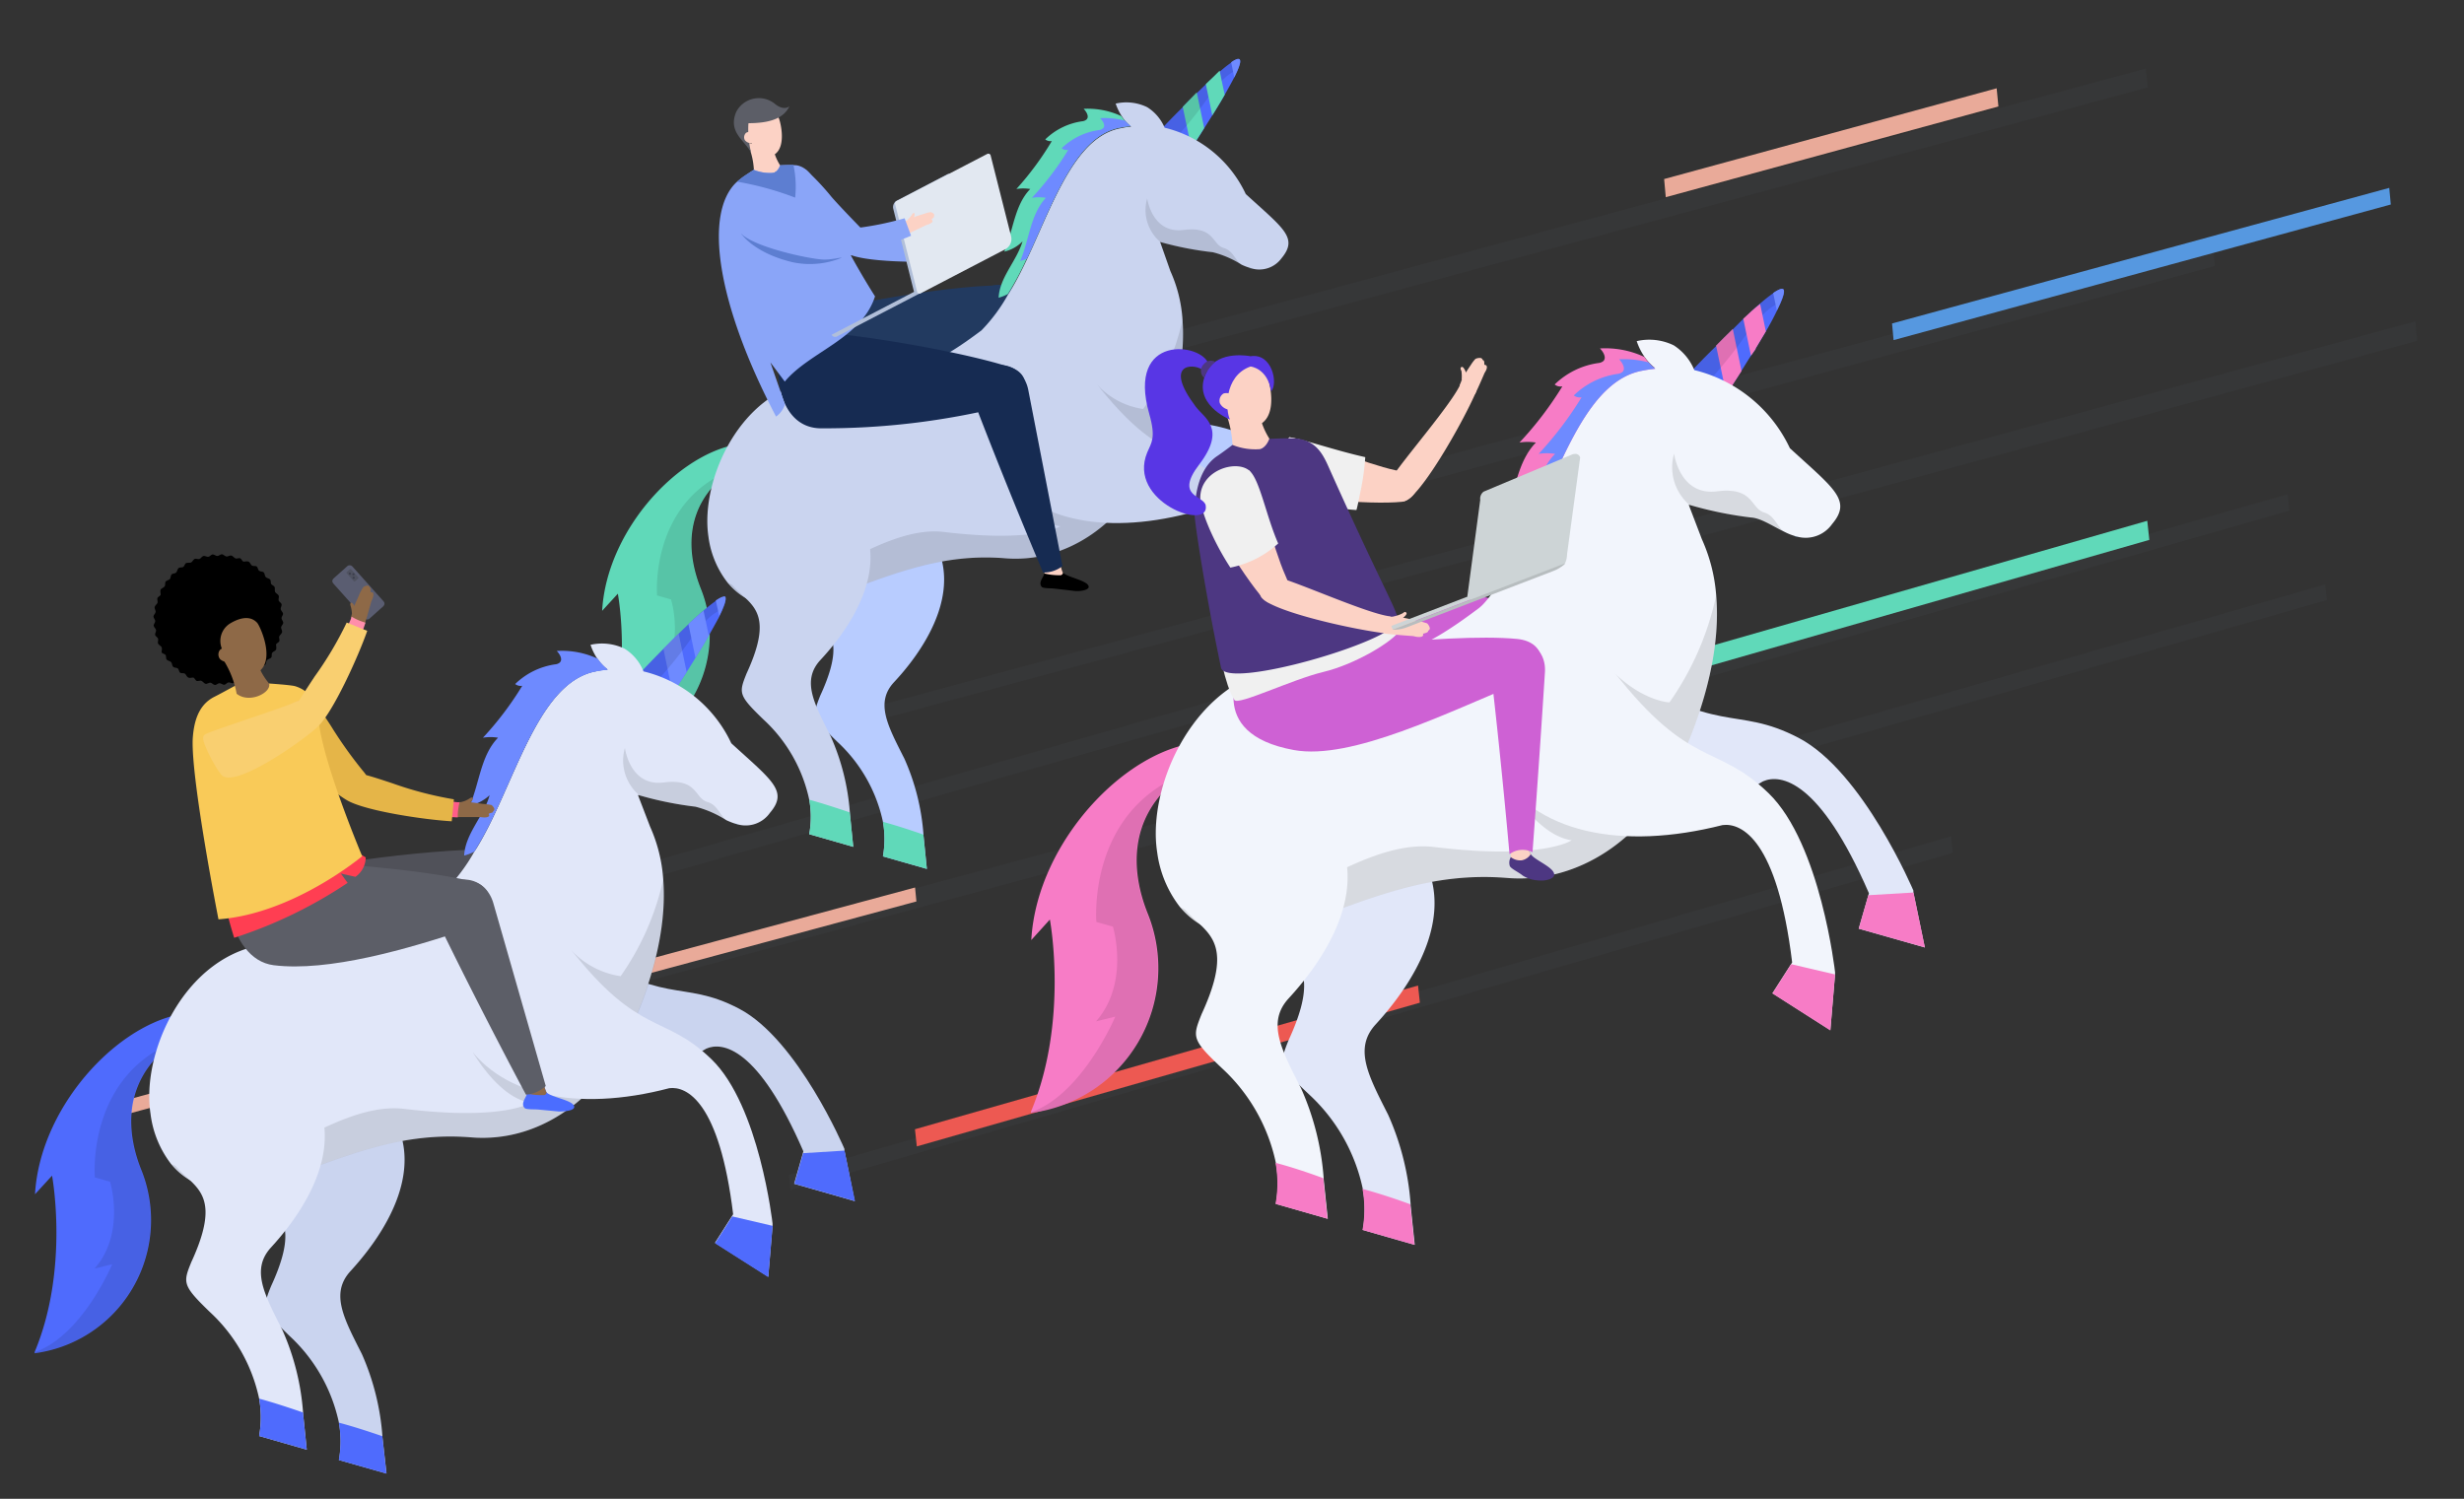<?xml version="1.0" encoding="UTF-8"?> <svg xmlns="http://www.w3.org/2000/svg" viewBox="0 0 240 146"><rect x="0" y="0" width="240" height="146" fill="#333333" stroke="none"/><defs><style>.cls-1,.cls-2{isolation:isolate;}.cls-2{fill:#525d6c;opacity:0.1;mix-blend-mode:multiply;}.cls-2,.cls-3,.cls-4,.cls-5,.cls-6{fill-rule:evenodd;}.cls-3,.cls-9{fill:#60d9b9;}.cls-4{fill:#e9aa99;}.cls-5{fill:#5698e0;}.cls-6{fill:#ed5952;}.cls-7{fill:#223a60;}.cls-8{fill:#b8ccff;}.cls-10,.cls-14{fill:#020202;}.cls-10{opacity:0.1;}.cls-11{fill:#4f6bfd;}.cls-12{fill:#6e8aff;}.cls-13{fill:#cad4ef;}.cls-14{opacity:0.11;}.cls-15{fill:#7ac0fc;}.cls-16{fill:#fcd2c5;}.cls-17{fill:#162b52;}.cls-18{fill:#ff8eaa;}.cls-19{fill:#fd5b88;}.cls-20{fill:#8aa5f8;}.cls-21{fill:#5d7ed1;}.cls-22{fill:#5c5e67;}.cls-23{fill:#b1bfd9;}.cls-24{fill:#e2e8f1;}.cls-25{fill:#ce61d4;}.cls-26{fill:#e1e7f9;}.cls-27{fill:#f77cc6;}.cls-28{fill:#f2f5fc;}.cls-29{fill:#4d3782;}.cls-30{fill:#f0f0f0;}.cls-31{fill:#5836e5;}.cls-32{fill:#cdd4d6;}.cls-33{fill:#b7bdbf;}.cls-34{fill:#505159;}.cls-35{fill:#4b6dff;}.cls-36{fill:#5a5d71;}.cls-37{fill:#4f5260;}.cls-38{fill:#3d3f4d;}.cls-39{fill:#8e6947;}.cls-40{fill:#fe5d89;}.cls-41{fill:#e5b548;}.cls-42{fill:#ff3e52;}.cls-43{fill:#f9ca58;}.cls-44{fill:#f9cf70;}</style></defs><g class="cls-1"><g id="Layer_1" data-name="Layer 1"><g id="Group_29" data-name="Group 29"><path id="Path_440" data-name="Path 440" class="cls-2" d="M222.82,48.14l-73.37,21,.17,1.6,73.37-21Z"></path><path id="Path_441" data-name="Path 441" class="cls-3" d="M142.19,71.84l67.16-19.25-.2-1.86L142,70Z"></path><path id="Path_442" data-name="Path 442" class="cls-2" d="M119.79,89.09,226.64,58.45l-.16-1.52L119.63,87.56Z"></path><path id="Path_442-2" data-name="Path 442" class="cls-2" d="M46.52,90.38,153.37,59.74l-.16-1.53L46.36,88.85Z"></path><path id="Path_443" data-name="Path 443" class="cls-2" d="M77,115.92,190.22,83.07l-.17-1.62-113.2,33Z"></path><path id="Path_444" data-name="Path 444" class="cls-2" d="M129.09,49.55l86.64-23.64-.18-1.9L128.91,47.65Z"></path><path id="Path_444-2" data-name="Path 444" class="cls-2" d="M148.8,56.83,235.44,33.2l-.18-1.9L148.63,54.93Z"></path><path id="Path_445" data-name="Path 445" class="cls-4" d="M162.25,19.21l32.4-8.84-.17-1.77-32.39,8.84Z"></path><path id="Path_446" data-name="Path 446" class="cls-5" d="M184.44,33.13l48.43-13.21-.15-1.62L184.29,31.51Z"></path><path id="Path_447" data-name="Path 447" class="cls-6" d="M89.3,111.67l49-14L138.12,96l-49,14Z"></path><path id="Path_448" data-name="Path 448" class="cls-2" d="M17.11,108,137.37,75.47a1,1,0,0,0,.69-1h0a.94.94,0,0,0-1-.85l-.16,0L16.94,106.06Z"></path><path id="Path_449" data-name="Path 449" class="cls-2" d="M100.44,37.92,209.21,8.51,209,6.68,100.28,36.09Z"></path><path id="Path_449-2" data-name="Path 449" class="cls-2" d="M81,71.35l83.44-22.56-.13-1.4L80.91,70Z"></path><path id="Path_450" data-name="Path 450" class="cls-4" d="M9.94,109.18,89.26,87.81l-.13-1.36L9.81,107.82Z"></path></g><path class="cls-7" d="M97.47,27.8c-5.72,0-18.91,2.45-20.88,3.64s.1,6.68,4.51,6.13c5-.62,12.15-2.23,17.3-5.57C100.33,30.75,99.9,27.78,97.47,27.8Z"></path><path d="M108.68,43.19a5.72,5.72,0,0,1-.51-.66l-1.26.73s.07.35.15.68-.27,1,.22,1.32c.19.12.86-.18,1.27-.28s1.3-.33,1.82-.46,1.28-.54,1.21-.84C111.41,43,109.08,43.58,108.68,43.19Z"></path><path class="cls-7" d="M96.09,33.16c5.7,6.72,10.73,12.27,10.73,12.27a2.15,2.15,0,0,0,1.78-1L99.83,29.31C97.78,25.77,92.33,28.73,96.09,33.16Z"></path><path class="cls-8" d="M77.47,56.33c.22,5.13,6.29,3.06,2.42,11.44-.75,1.9-.8,2.09,1.67,4.49A14.8,14.8,0,0,1,86,80.05a9.55,9.55,0,0,1,0,3.37l4.28,1.22-.33-3.26a.45.45,0,0,0,0-.08,22,22,0,0,0-1.86-7.4c-1.62-3.2-2.87-5.46-1-7.46s9.35-10.61,1-17C83.08,45.62,77.24,51.21,77.47,56.33Z"></path><path class="cls-9" d="M86,80.05a9.55,9.55,0,0,1,0,3.37l4.28,1.22-.33-3.26a.45.45,0,0,0,0-.08C88.67,80.85,87.2,80.38,86,80.05Z"></path><path class="cls-8" d="M99.87,47.24c4.49,4.23,11.83,3.59,19.21-.84,1.45-.64,4.68-.14,8.74,9.24L127,58.56l5.46,1.56-.95-4.54,0-.17S127.32,45.59,122,42.8s-6.74,0-15.14-6C100.37,33.68,95.39,43,99.87,47.24Z"></path><path class="cls-9" d="M58.65,59.5l1.53-1.67s1.58,8.39-1.57,15.88l0,.1a12.07,12.07,0,0,0,9.62-16.54c-1.1-2.8-2.08-7.85,3-11.47l0,0L73,43.16C66.86,43.3,59.12,51.2,58.65,59.5Z"></path><path class="cls-10" d="M58.57,73.81a12.07,12.07,0,0,0,9.62-16.54c-1.1-2.8-2.08-7.85,3-11.47l0,0C63.26,49,64,58,64,58l1.36.39S66.82,63,64,66.19l1.59-.39s-2.72,6.44-7,7.91Z"></path><polygon class="cls-11" points="127.78 55.8 126.99 58.56 132.45 60.12 131.5 55.58 127.78 55.8"></polygon><path class="cls-11" d="M113.23,12.46l1.26,1,1.44,1.14a1.43,1.43,0,0,1,.1-.16c.21-.31.68-1,1.26-1.94l.79-1.26h0l.37-.6,0,0c.29-.47.58-.95.84-1.41s.66-1.17.91-1.66l.3-.63c.26-.6.37-1,.23-1.15h0c-.12-.1-.42,0-.83.32h0a11.53,11.53,0,0,0-1.07.85h0c-.43.37-.9.81-1.39,1.27h0c-.29.27-.58.56-.87.84-.48.47-1,.94-1.38,1.38C114.07,11.55,113.23,12.46,113.23,12.46Z"></path><path class="cls-9" d="M115.2,10.41l.84,4c.2-.31.68-1,1.25-1.94L116.57,9Z"></path><path class="cls-10" d="M113.23,12.46l1.26,1a37.24,37.24,0,0,0,3.22-4l.3-.38a13.33,13.33,0,0,1,1-1.2A4.43,4.43,0,0,1,120.12,7a1.61,1.61,0,0,1,.39-.13h0c.26-.6.37-1,.23-1.15h0c-.12-.09-.42,0-.82.32h0a11.53,11.53,0,0,0-1.07.85h0c-.43.37-.91.8-1.39,1.27h0c-.29.27-.58.56-.87.84-.48.47-1,.94-1.38,1.38C114.07,11.55,113.23,12.46,113.23,12.46Z"></path><path class="cls-9" d="M117.45,8.19h0l.26,1.27.37,1.78h0l.37-.6,0,0c.29-.47.58-.95.84-1.41L119,7.88l-.2-1h0C118.41,7.29,117.93,7.72,117.45,8.19Z"></path><path class="cls-12" d="M119.92,6.06h0l.2,1,.1.49c.11-.22.21-.43.29-.62.26-.6.37-1,.24-1.15h0C120.62,5.65,120.32,5.78,119.92,6.06Z"></path><path class="cls-13" d="M69,52.25a9.18,9.18,0,0,0,1.89,4.53c2,2.41,5.35,3.13,9.67,1.5,6.37-2.39,11.16-4.4,17.34-3.9s11.13-3.57,13.44-8c1.81-3.44,4.33-9.6,3.83-15.38A13.58,13.58,0,0,0,114,26.41L113,23.57l0,0a31.83,31.83,0,0,0,5.13,1,9.59,9.59,0,0,1,2.8,1.21,5.22,5.22,0,0,0,.71.28l.32.1a2.68,2.68,0,0,0,2.86-1c1.66-2,.19-2.9-3.48-6.26a11.79,11.79,0,0,0-7.9-6.46,4.37,4.37,0,0,0-1.7-2,4.65,4.65,0,0,0-3.07-.35,5.28,5.28,0,0,0,.61,1.25,4.09,4.09,0,0,0,.9,1c-.36,0-.74.1-1.12.17-5.42,1.1-7.41,10.81-10.89,16.21a16.47,16.47,0,0,1-2.57,3.46c-4.52,3.39-6.81,4.33-12.77,4.7h0l-2.46.11c-.26,0-.51,0-.76.06C72.21,37.81,68.18,46.7,69,52.25Z"></path><path class="cls-9" d="M97.27,29a4.13,4.13,0,0,0,.9-.36A30.1,30.1,0,0,0,100,25.21c2.51-5.32,4.65-11.87,9-12.76.38-.07.76-.13,1.12-.17a3.41,3.41,0,0,1-.55-.52,4.58,4.58,0,0,1-.35-.45,7.73,7.73,0,0,0-3.67-.71c.28.29.57.78.27,1.05a.76.76,0,0,1-.38.16,6.43,6.43,0,0,0-3.63,1.77.82.82,0,0,0,.64.16A29.27,29.27,0,0,1,99,18.41a4.37,4.37,0,0,1,1.35,0c-1.55,1.59-1.65,4.06-2.53,6.1a3.64,3.64,0,0,0,1.78-1C99,25.48,97.37,27,97.27,29Z"></path><path class="cls-12" d="M99.37,25.42a3.79,3.79,0,0,0,.65-.21c2.51-5.32,4.65-11.87,9-12.76.38-.07.76-.13,1.12-.17a3.41,3.41,0,0,1-.55-.52,7.68,7.68,0,0,0-2.43-.25c.28.29.56.77.26,1a.72.72,0,0,1-.38.16,6.5,6.5,0,0,0-3.63,1.77.78.78,0,0,0,.64.16,29.27,29.27,0,0,1-3.54,4.67,4.43,4.43,0,0,1,1.36,0C100.35,20.91,100.25,23.37,99.37,25.42Z"></path><path class="cls-14" d="M70.93,56.78c2,2.41,5.35,3.13,9.67,1.5,6.37-2.39,11.16-4.4,17.34-3.9s11.13-3.57,13.44-8c1.81-3.44,4.33-9.6,3.83-15.38a24.07,24.07,0,0,1-3.86,8.84A7.53,7.53,0,0,1,107,37.61c-2.37-2.19-8.89,9.17-8.89,9.17s2.33,4.09,5.17,4.48c0,0-2.37,1.64-11.33.56C84.93,51,77.43,60,70.93,56.78Z"></path><path class="cls-13" d="M97.08,45.34c3.1,5.33,10.32,6.81,18.66,4.67,1.56-.21,4.52,1.19,5.75,11.34l-1.64,2.57,4.79,3,.39-4.62,0-.17s-1.19-10.6-5.49-14.78-6.45-1.94-12.81-10.07C101.42,32.49,94,40,97.08,45.34Z"></path><polygon class="cls-11" points="121.39 61.49 119.86 63.92 124.64 66.96 125.03 62.34 121.39 61.49"></polygon><path class="cls-13" d="M70.28,54.18c.23,5.12,6.3,3.06,2.43,11.44-.75,1.89-.81,2.09,1.67,4.48a14.79,14.79,0,0,1,4.44,7.8,9.27,9.27,0,0,1,0,3.36l4.29,1.23-.33-3.26a.31.31,0,0,1,0-.09,22.26,22.26,0,0,0-1.86-7.4c-1.62-3.2-2.87-5.45-1-7.46s9.35-10.61,1-17C75.9,43.47,70.06,49.06,70.28,54.18Z"></path><path class="cls-9" d="M78.82,77.9a9.27,9.27,0,0,1,0,3.36l4.29,1.23-.33-3.26a.31.31,0,0,1,0-.09C81.49,78.7,80,78.22,78.82,77.9Z"></path><path class="cls-15" d="M121.65,26.13h0l.32.1A1.26,1.26,0,0,0,121.65,26.13Z"></path><path class="cls-14" d="M111.74,19.33a4.08,4.08,0,0,0,1.14,4.12l.12.14a31.83,31.83,0,0,0,5.13,1,9.59,9.59,0,0,1,2.8,1.21c-.66-.49-.82-1.38-1.73-1.64-1.17-.34-.87-2.15-3.93-1.76S111.74,19.33,111.74,19.33Z"></path><path d="M103.5,55.71a4.7,4.7,0,0,1-.25-.79l-1.43.23s-.06.35-.1.7-.62.86-.26,1.31c.14.17.87.13,1.28.18s1.34.15,1.87.22,1.39-.06,1.43-.37C106.11,56.54,103.74,56.22,103.5,55.71Z"></path><path class="cls-16" d="M103.3,54.86l-1.46,0s-.09.68-.12,1a6.09,6.09,0,0,0,1.62.17c.29-.14.16-.31.16-.31A2.65,2.65,0,0,1,103.3,54.86Z"></path><path class="cls-17" d="M95.37,40.4c3.18,8.22,6.23,15.37,6.23,15.37a3,3,0,0,0,1.89-.63L100.16,38C99.38,34,93.26,35,95.37,40.4Z"></path><path class="cls-18" d="M92.4,23.51a2.24,2.24,0,0,1-.64.36c.27-.05.28.11.56.1.11,0,.43-.44.36-.53S92.49,23.42,92.4,23.51Z"></path><path class="cls-18" d="M93.55,23.81s-.81,0-1.15,0a5.67,5.67,0,0,0-.84.11,6.32,6.32,0,0,0-.11,1.22c.48,0,2-.22,2-.22.6,0,.74-.15.64-.28s.38-.14.3-.29a.2.2,0,0,0,.09-.2.71.71,0,0,0-.26-.28A3.34,3.34,0,0,0,93.55,23.81Z"></path><path class="cls-19" d="M83.14,22.81a1,1,0,0,0-.63,1.41c.36.93,6.63,1.1,9.13.89a5,5,0,0,1,0-1.22c-1.52.16-6.8-1-8.24-1.12A.93.93,0,0,0,83.14,22.81Z"></path><path class="cls-19" d="M78.35,16.8c-.19-.15-1.94,2-2.09,2.47-.34,1.07,4.66,4.39,6.64,5.26.75.33,2.63-.4.7-2.11C82,21,79.41,17.61,78.35,16.8Z"></path><path class="cls-20" d="M81,19.19a24.49,24.49,0,0,0-2.47-2.63.35.35,0,0,0-.31-.06A8.5,8.5,0,0,0,76,19.18c-.47,1.45,5.17,4.91,6.78,5.62s6.71.8,8.9.61l0-1.82c-.88.1-6.84-.95-7.46-1C84.06,22.43,82,20.33,81,19.19Z"></path><path class="cls-17" d="M98.42,35.78C93,34,79.75,31.9,77.5,32.4c-2.42.52-2.68,9.16,2.34,9.32a72.29,72.29,0,0,0,18-2.15C100,39,100.72,36.56,98.42,35.78Z"></path><path class="cls-19" d="M94.87,23a2.92,2.92,0,0,1-.7.46c.3-.08.33.11.65.07.12-.06.45-.53.36-.63S95,22.92,94.87,23Z"></path><path class="cls-19" d="M96.21,23.28c-.06,0-.93,0-1.32.08a7.26,7.26,0,0,0-1,.19,7.33,7.33,0,0,0,0,1.4c.54-.06,2.22-.4,2.26-.4.69,0,.84-.23.71-.37s.42-.19.33-.36a.21.21,0,0,0,.08-.23.69.69,0,0,0-.32-.31A4.81,4.81,0,0,0,96.21,23.28Z"></path><path class="cls-16" d="M72.78,13.9a7.21,7.21,0,0,1,.65,2.65c.9.91,2.67.25,2.56-.44a5.15,5.15,0,0,1-.76-2.1A7,7,0,0,1,72.78,13.9Z"></path><path class="cls-16" d="M73.75,11.1a1.57,1.57,0,0,0-.81,2.13l.35.89c.25.64,1.64,1.26,2.16.92,1.21-.81.53-3.34.38-3.6C75.4,10.72,74.55,10.79,73.75,11.1Z"></path><path class="cls-20" d="M80,19.1c-.44-1.22-1.07-2.77-2.41-3a13.13,13.13,0,0,0-1.61,0s-.2.61-.64.73a4.22,4.22,0,0,1-1.92-.29,18.47,18.47,0,0,0-1.62,1.15c-3.3,3-2,11.85,3.79,22.89a2.41,2.41,0,0,0,.87-1.18l-1.42-4.1,1.4,1.87c2.4-2.9,7.46-4.18,8.79-8.3A77.3,77.3,0,0,1,80,19.1Z"></path><path class="cls-21" d="M75.35,16.84a4.22,4.22,0,0,1-1.92-.29l-.85.53a4.29,4.29,0,0,0-.77.62,29.68,29.68,0,0,1,5.64,1.55,10,10,0,0,0-.17-3.19c-.19,0-1.29.05-1.29.05S75.79,16.72,75.35,16.84Z"></path><path class="cls-22" d="M75.53,10.16a2.48,2.48,0,0,0-3.82.74c-.84,2,.86,2.77,1.46,4A9.25,9.25,0,0,1,72.9,12c2.69,0,3.58-.8,4-1.66C76.88,10.38,76.37,10.81,75.53,10.16Z"></path><path class="cls-16" d="M72.68,12.93a.59.59,0,0,0-.13.72.83.83,0,0,0,.74.3,10.34,10.34,0,0,0-.22-1.11A.8.8,0,0,0,72.68,12.93Z"></path><path class="cls-23" d="M81,32.61h0a.39.39,0,0,0,.53.16l8.17-4.25a.4.4,0,0,0,.17-.53h0Z"></path><path class="cls-23" d="M87,20.32l2,8a.42.42,0,0,0,.65.22l6.88-3.69-4.13-7.94-5,2.61A.72.72,0,0,0,87,20.32Z"></path><path class="cls-24" d="M96.15,15l-8.85,4.6a.25.25,0,0,0-.12.26l2.15,8.56a.23.23,0,0,0,.33.16l8.24-4.29A1.13,1.13,0,0,0,98.48,23l-2-7.9A.24.24,0,0,0,96.15,15Z"></path><path class="cls-21" d="M74.19,21.64c-.62-.77-2,1.12-2,1.12s1.22,1.88,5,2.78A8.13,8.13,0,0,0,82,25.1S76.1,24,74.19,21.64Z"></path><path class="cls-16" d="M88.82,20.92a2.83,2.83,0,0,1-.48.55c.23-.14.29,0,.56-.09.09-.07.26-.55.16-.61S88.88,20.81,88.82,20.92Z"></path><path class="cls-16" d="M90.64,20.66a3.51,3.51,0,0,0-.63.17,10.76,10.76,0,0,0-1.1.37,7.47,7.47,0,0,0-.75.37,5.06,5.06,0,0,0,.29,1.19c.44-.18,1.77-.85,1.81-.85.57-.16.66-.39.51-.48s.31-.25.19-.37a.2.2,0,0,0,0-.22A.66.66,0,0,0,90.64,20.66Z"></path><path class="cls-20" d="M80.72,22.7a4,4,0,0,0-.46-.22,37.89,37.89,0,0,1-3.61-1.94,25.33,25.33,0,0,0-3.2-1.68.38.38,0,0,0-.31.05,8.56,8.56,0,0,0-1.26,3.26c0,1.53,6.49,3,8.24,3.11s6.61-1.43,8.62-2.32l-.63-1.7a29.91,29.91,0,0,1-5.08,1C82.16,22.45,81.33,22.58,80.72,22.7Z"></path><path class="cls-25" d="M134.84,61.71c2.59-.9,6.36-3.49,9.45-3.55,2.89,0,2,3.92-.18,5.55-2,1.48-5.29,4.23-10.75,2.53C129.53,65.05,133.72,62.1,134.84,61.71Z"></path><path class="cls-26" d="M122.65,87.83c.26,6,7.42,3.61,2.86,13.5-.89,2.23-1,2.46,2,5.28a17.41,17.41,0,0,1,5.23,9.2,11.23,11.23,0,0,1,0,4l5.06,1.45-.4-3.84a.87.87,0,0,0,0-.11,25.86,25.86,0,0,0-2.19-8.72c-1.91-3.78-3.38-6.44-1.22-8.8s11-12.52,1.24-20C129.26,75.2,122.38,81.79,122.65,87.83Z"></path><path class="cls-27" d="M132.71,115.81a11.23,11.23,0,0,1,0,4l5.06,1.45-.4-3.84a.87.87,0,0,0,0-.11C135.86,116.75,134.13,116.19,132.71,115.81Z"></path><path class="cls-26" d="M149.07,77.11c5.29,5,14,4.23,22.65-1,1.71-.75,5.52-.16,10.32,10.9l-1,3.45,6.44,1.83-1.11-5.35,0-.19s-4.9-11.59-11.17-14.87-7.95,0-17.86-7.09C149.66,61.12,143.78,72.12,149.07,77.11Z"></path><path class="cls-27" d="M100.45,91.57l1.81-2s1.86,9.89-1.85,18.73l0,.11a14.22,14.22,0,0,0,11.35-19.5c-1.31-3.31-2.46-9.26,3.55-13.53l0,0,2.11-3.09C110.13,72.46,101,81.78,100.45,91.57Z"></path><path class="cls-10" d="M100.36,108.44a14.22,14.22,0,0,0,11.35-19.5c-1.31-3.31-2.46-9.26,3.55-13.53l0,0c-9.39,3.79-8.47,14.4-8.47,14.4l1.61.45s1.67,5.45-1.64,9.23l1.87-.46s-3.2,7.59-8.24,9.33Z"></path><polygon class="cls-27" points="181.98 87.2 181.05 90.46 187.49 92.29 186.38 86.94 181.98 87.2"></polygon><path class="cls-11" d="M164.82,36.09l1.49,1.18L168,38.61a1.8,1.8,0,0,0,.13-.19c.24-.36.8-1.21,1.48-2.28.3-.46.61-1,.94-1.49h0L171,34l0-.05c.34-.56.67-1.12,1-1.67s.77-1.37,1.07-2c.13-.27.25-.51.35-.74.31-.71.44-1.21.28-1.35h0c-.14-.11-.49,0-1,.38h0a15,15,0,0,0-1.26,1h0c-.51.43-1.07,1-1.64,1.49h0l-1,1-1.62,1.63C165.82,35,164.82,36.09,164.82,36.09Z"></path><path class="cls-27" d="M167.15,33.67l1,4.75c.24-.36.8-1.21,1.48-2.28l-.85-4.09C168.21,32.6,167.66,33.15,167.15,33.67Z"></path><path class="cls-10" d="M164.82,36.09l1.49,1.18a44.41,44.41,0,0,0,3.8-4.72l.35-.45a15.35,15.35,0,0,1,1.22-1.41,5.08,5.08,0,0,1,1.27-1,1.58,1.58,0,0,1,.46-.16h0c.31-.71.44-1.21.28-1.35h0c-.15-.11-.5,0-1,.37h0a15,15,0,0,0-1.26,1h0c-.51.44-1.07.95-1.64,1.5h0l-1,1-1.62,1.63C165.82,35,164.82,36.09,164.82,36.09Z"></path><path class="cls-27" d="M169.8,31.05h0l.31,1.5.44,2.1h0L171,34l0-.05c.34-.56.67-1.12,1-1.67l-.32-1.54-.24-1.13h0C170.93,30,170.37,30.5,169.8,31.05Z"></path><path class="cls-12" d="M172.71,28.54h0l.24,1.14.12.57c.13-.26.24-.5.34-.73.31-.7.44-1.2.29-1.35h0C173.54,28.06,173.19,28.21,172.71,28.54Z"></path><path class="cls-28" d="M112.71,83a11,11,0,0,0,2.22,5.35c2.36,2.84,6.32,3.69,11.41,1.77,7.52-2.83,13.16-5.19,20.45-4.6s13.13-4.21,15.86-9.4c2.13-4.06,5.1-11.33,4.51-18.13a16.22,16.22,0,0,0-1.39-5.46l-1.28-3.35.06,0a36.83,36.83,0,0,0,6,1.23c1,.06,2.12.86,3.31,1.42a5.37,5.37,0,0,0,.83.34,2.72,2.72,0,0,0,.38.11,3.15,3.15,0,0,0,3.38-1.23c1.95-2.31.22-3.42-4.11-7.39a13.92,13.92,0,0,0-9.31-7.61,5.19,5.19,0,0,0-2-2.41,5.44,5.44,0,0,0-3.61-.41,6,6,0,0,0,.72,1.47,5,5,0,0,0,1.06,1.15,12.8,12.8,0,0,0-1.32.2c-6.39,1.29-8.74,12.75-12.85,19.11-.81,1.26-2,3.34-3,4.09-5.33,4-8,5.1-15.05,5.53h0c-.89.06-1.85.1-2.9.14-.3,0-.6,0-.89.06C116.45,66,111.7,76.47,112.71,83Z"></path><path class="cls-27" d="M146,55.62a4.91,4.91,0,0,0,1.06-.43,35.18,35.18,0,0,0,2.19-4.07c2.95-6.27,5.48-14,10.66-15a12.8,12.8,0,0,1,1.32-.2,4.27,4.27,0,0,1-.65-.62,4,4,0,0,1-.41-.53,9,9,0,0,0-4.33-.83c.33.34.67.91.32,1.24a.9.9,0,0,1-.45.18,7.61,7.61,0,0,0-4.28,2.09.88.88,0,0,0,.75.18A34,34,0,0,1,148,43.11a5.05,5.05,0,0,1,1.6,0c-1.84,1.88-2,4.79-3,7.2a4.35,4.35,0,0,0,2.1-1.12C148.09,51.45,146.12,53.27,146,55.62Z"></path><path class="cls-12" d="M148.48,51.37a4.32,4.32,0,0,0,.77-.25c2.95-6.27,5.48-14,10.66-15a12.8,12.8,0,0,1,1.32-.2,4.27,4.27,0,0,1-.65-.62,9.29,9.29,0,0,0-2.87-.3c.33.35.66.92.31,1.24a.9.9,0,0,1-.45.18,7.66,7.66,0,0,0-4.28,2.1,1,1,0,0,0,.76.18,34.45,34.45,0,0,1-4.18,5.51,5.36,5.36,0,0,1,1.6,0C149.64,46.05,149.51,49,148.48,51.37Z"></path><path class="cls-14" d="M114.93,88.36c2.36,2.84,6.32,3.68,11.41,1.77,7.52-2.83,13.16-5.19,20.45-4.6s13.13-4.21,15.86-9.4c2.13-4.06,5.1-11.33,4.51-18.14a28.45,28.45,0,0,1-4.55,10.43s-2.37-.08-5.16-2.67S147,76.56,147,76.56s2.74,4.83,6.09,5.29c0,0-2.79,1.94-13.36.66C131.45,81.51,122.6,92.15,114.93,88.36Z"></path><path class="cls-28" d="M145.78,74.87c3.65,6.29,12.17,8,22,5.5,1.85-.24,5.33,1.41,6.78,13.38l-1.92,3,5.64,3.6.46-5.45,0-.2s-1.39-12.5-6.47-17.43S164.68,75,157.18,65.41C150.9,59.71,142.13,68.58,145.78,74.87Z"></path><polygon class="cls-27" points="174.46 93.92 172.64 96.77 178.28 100.37 178.74 94.92 174.46 93.92"></polygon><path class="cls-28" d="M114.18,85.29c.26,6,7.42,3.61,2.86,13.49-.89,2.24-1,2.47,2,5.29a17.41,17.41,0,0,1,5.23,9.2,11.23,11.23,0,0,1,0,4l5.06,1.45-.4-3.85a.82.82,0,0,0,0-.1,26.11,26.11,0,0,0-2.19-8.73c-1.91-3.77-3.39-6.43-1.22-8.79s11-12.52,1.24-20C120.79,72.66,113.91,79.25,114.18,85.29Z"></path><path class="cls-27" d="M124.24,113.27a11.23,11.23,0,0,1,0,4l5.06,1.45-.4-3.85a.82.82,0,0,0,0-.1C127.39,114.21,125.66,113.64,124.24,113.27Z"></path><path class="cls-15" d="M174.76,52.21h0a2.72,2.72,0,0,0,.38.11A1.55,1.55,0,0,0,174.76,52.21Z"></path><path class="cls-14" d="M163.06,44.19a4.83,4.83,0,0,0,1.35,4.86l.14.16a36.83,36.83,0,0,0,6,1.23c1,.06,2.12.86,3.31,1.43-.79-.57-1-1.63-2-1.94-1.38-.39-1-2.53-4.63-2.07S163.06,44.19,163.06,44.19Z"></path><path class="cls-29" d="M147.29,82.94l1.42-.51s.21.46.39.77c.36.6,2.4,1.32,2.28,2.06-.06.37-.9.58-1.55.5a3.09,3.09,0,0,1-1.51-.47c-.38-.32-1.16-.68-1.26-.93a1.07,1.07,0,0,1,.1-.87C147.16,83.06,147.29,82.94,147.29,82.94Z"></path><path class="cls-16" d="M149.1,83.2a1.31,1.31,0,0,1-.87.6,1.45,1.45,0,0,1-1.07-.31c0-.43,0-.71,0-.71l1.59-.42A3.43,3.43,0,0,0,149.1,83.2Z"></path><path class="cls-25" d="M121,64.79c2.53-1.05,20-3.22,26.78-2.55,2.89.28,3.09,3.13.55,4.15-7.34,3-16.67,7.69-22.3,6.67C117.08,71.44,121,64.79,121,64.79Z"></path><path class="cls-25" d="M150.48,65.49c-.62,9.77-1.21,17.53-1.21,17.53a2.09,2.09,0,0,0-2.24.19s-.7-8.06-1.68-16.62C144.71,60.94,150.74,61.51,150.48,65.49Z"></path><path class="cls-16" d="M142.42,35.74c.16,0,.44.62.42.78-.17.37-.39.27-.49.63a3.88,3.88,0,0,0,0-1C142.27,36,142.18,35.76,142.42,35.74Z"></path><path class="cls-16" d="M142.17,37.58a5.6,5.6,0,0,1,.37-.89c.18-.34.67-1.07.71-1.12a3.74,3.74,0,0,1,.46-.61,1,1,0,0,1,.51-.09.26.26,0,0,1,.2.21c.23,0,.12.47.18.46.23,0,.37.23,0,.79,0,0-.68,1.6-.94,2.08A10.07,10.07,0,0,1,142.17,37.58Z"></path><path class="cls-16" d="M125.62,42.6c1.86.26,7.43,2.6,10.31,3.21,3.54.75,1.75,2.95.61,3.07-3,.31-11.43-.27-11.75-1.81C124.65,46.4,125.29,42.55,125.62,42.6Z"></path><path class="cls-30" d="M132.54,47.76c-.09.39-.3,1.55-.42,1.92-3.41-.19-7.12-1.58-7.33-2.61-.14-.67.5-4.52.83-4.47,1.31.18,4.55,1.31,7.36,1.93A23.23,23.23,0,0,1,132.54,47.76Z"></path><path class="cls-16" d="M135.29,47.11a1.35,1.35,0,0,1,.14-.36c1-1.73,6.06-7.46,6.87-9.44a6.52,6.52,0,0,0,1.49.82C142.4,41.36,138,49,136.63,48.83A1.37,1.37,0,0,1,135.29,47.11Z"></path><path class="cls-30" d="M118.68,62.85s.58,3.86,1.56,5.34c.36.55,5.58-2,8.67-2.74s6.91-3,7.61-4.25c.32-.57-1.94-3.11-1.94-3.11Z"></path><path class="cls-16" d="M119.15,39.61c.26.08,2.85.49,3.43.17a7.24,7.24,0,0,0,1.06,2.95c.15,1-2.35,1.89-3.59.61A10.35,10.35,0,0,0,119.15,39.61Z"></path><path class="cls-16" d="M120.32,35.79c1.1-.49,2.29-.63,2.94.35.23.35,1.32,3.87-.33,5.07-.7.51-2.69-.28-3.08-1.17l-.54-1.22A2.19,2.19,0,0,1,120.32,35.79Z"></path><path class="cls-29" d="M116.36,50.17c0-2.15.47-4.6,2.22-5.76.58-.39,1.47-1.07,1.47-1.07a5.94,5.94,0,0,0,2.68.41c.63-.17.9-1,.9-1s2.44-.13,2.93,0c1.87.34,2.45,1.84,3,3.07,5.47,12.21,6.7,13.84,6.56,14.67-.34,2-16.72,6.75-17.19,4.54C117.37,57.6,116.36,50.84,116.36,50.17Z"></path><path class="cls-16" d="M137,59.73c.07.15-.47.6-.63.62-.4-.05-.37-.28-.75-.28a3.37,3.37,0,0,0,1-.33C136.75,59.65,136.9,59.5,137,59.73Z"></path><path class="cls-16" d="M135.33,60.07a6.87,6.87,0,0,1,1.19.08c.47.06,1.51.31,1.58.33a6.5,6.5,0,0,1,.9.24.89.89,0,0,1,.27.47.27.27,0,0,1-.17.25c.06.22-.53.26-.5.31.11.21-.15.43-.95.21-.05,0-2.14-.15-2.81-.25A8.57,8.57,0,0,1,135.33,60.07Z"></path><path class="cls-16" d="M121.71,45.86c.89,1.65,2.29,7.53,3.5,10.22,1.49,3.29-1.34,3.15-2.11,2.3-2-2.25-6.54-9.37-5.49-10.55C118.07,47.32,121.55,45.56,121.71,45.86Z"></path><path class="cls-30" d="M119.84,55.29c-1.86-2.86-2.92-5.73-2.93-6.79,0-2.7,3.52-3.77,4.8-2.64,1,.88,1.63,4.45,2.79,7.08A9.71,9.71,0,0,1,119.84,55.29Z"></path><path class="cls-16" d="M124.05,56.22a1.15,1.15,0,0,1,.38,0c2,.5,8.9,3.62,11,3.82a6.39,6.39,0,0,0-.35,1.67c-3.49-.4-12.08-2.36-12.32-3.74A1.37,1.37,0,0,1,124.05,56.22Z"></path><path class="cls-31" d="M121.81,34.7c2.09-.34,2.71,2.67,2,3.42-.34-2.26-2-2.42-2-2.42-2.66.93-2.43,4.42-2,5.17,0,0-3.91-1.55-2.24-4.72C118.67,34.05,121.81,34.7,121.81,34.7Z"></path><path class="cls-16" d="M119.18,38.33a1.07,1.07,0,0,1,.57,0c0,.45,0,1.21,0,1.58a1.18,1.18,0,0,1-.93-.63A.82.82,0,0,1,119.18,38.33Z"></path><path class="cls-31" d="M111.94,40.32c-2.25-7.89,5.18-6.92,5.77-4.85.14.51,0,.9-.62.52-1-.63-3.75-.52-.61,3.64.82,1.09,3,2.1.33,5.61-2.43,3.17.46,3,.63,4,.42,2.56-7.68-.37-5.7-5.16C112.14,43.11,112.62,42.7,111.94,40.32Z"></path><path class="cls-29" d="M117.28,35.45a.86.86,0,0,1,.41-.28,1,1,0,0,1,.68.07,4.23,4.23,0,0,0-1.1,1.55A.9.9,0,0,1,117.28,35.45Z"></path><g id="Group_20" data-name="Group 20"><rect id="Rectangle_694" data-name="Rectangle 694" class="cls-32" x="134.99" y="57.74" width="17.96" height="0.37" transform="translate(-11.2 55.49) rotate(-21.02)"></rect><path id="Path_409" data-name="Path 409" class="cls-32" d="M142.92,58.11a.5.5,0,0,0,.61.33l8.6-3.31c.23-.09.48-.38.51-1.17l1.27-9.39a.47.47,0,0,0-.58-.34l-.1,0-8.72,3.66a.85.85,0,0,0-.33.8Z"></path><path id="Path_410" data-name="Path 410" class="cls-33" d="M144.1,58.08l-8.48,3.26a3.52,3.52,0,0,0,1.47-.26l14.13-5.43a3.49,3.49,0,0,0,1.27-.79Z"></path></g><path class="cls-34" d="M47.84,82.77c-6-.18-20.08,1.84-22.2,3-2.29,1.28-.16,7.06,4.52,6.65,5.32-.46,12.93-1.88,18.5-5.2C50.74,86,50.41,82.85,47.84,82.77Z"></path><path class="cls-35" d="M59.19,101.48a5.18,5.18,0,0,1-.51-.72l-1.36.72s.06.37.13.73-.32,1.07.19,1.4c.19.13.91-.16,1.34-.24l2-.42c.6-.13,1.37-.52,1.3-.84C62.09,101.43,59.6,101.91,59.19,101.48Z"></path><path class="cls-16" d="M58.71,100.69l-1.49.45s.15.71.23,1.07a6.5,6.5,0,0,0,1.69-.37c.24-.24,0-.36,0-.36A3,3,0,0,1,58.71,100.69Z"></path><path class="cls-34" d="M46.18,88.38C51.93,95.71,57,101.77,57,101.77a2.24,2.24,0,0,0,1.91-1s-3.69-7-8.66-16.32C48.25,80.64,42.38,83.55,46.18,88.38Z"></path><path class="cls-13" d="M23.78,112.9c.24,5.55,6.81,3.32,2.62,12.39-.81,2-.87,2.26,1.81,4.85a16,16,0,0,1,4.8,8.44,10.13,10.13,0,0,1,0,3.64l4.64,1.32L37.25,140v-.1a24.1,24.1,0,0,0-2-8c-1.75-3.46-3.1-5.9-1.12-8.07s10.12-11.49,1.14-18.38C29.85,101.31,23.53,107.36,23.78,112.9Z"></path><path class="cls-11" d="M33,138.58a10.13,10.13,0,0,1,0,3.64l4.64,1.32L37.25,140v-.1C35.9,139.44,34.31,138.92,33,138.58Z"></path><path class="cls-13" d="M48,103.06c4.85,4.58,12.8,3.88,20.79-.91,1.56-.7,5.06-.15,9.46,10l-.9,3.16,5.9,1.69-1-4.92,0-.17S77.73,101.27,72,98.26s-7.29,0-16.39-6.5C48.56,88.39,43.17,98.48,48,103.06Z"></path><path class="cls-11" d="M3.41,116.33l1.66-1.81s1.7,9.08-1.7,17.19l0,.11a13.06,13.06,0,0,0,11-10,13.11,13.11,0,0,0-.63-7.92c-1.2-3-2.25-8.5,3.25-12.42l0,0L19,98.64C12.29,98.79,3.92,107.35,3.41,116.33Z"></path><path class="cls-10" d="M3.33,131.82a13.06,13.06,0,0,0,11-10,13.11,13.11,0,0,0-.63-7.92c-1.2-3-2.25-8.5,3.25-12.42l0,0C8.4,105,9.24,114.69,9.24,114.69l1.48.42s1.54,5-1.51,8.46l1.72-.42s-2.94,7-7.56,8.56Z"></path><polygon class="cls-11" points="78.23 112.33 77.38 115.31 83.28 117 82.26 112.08 78.23 112.33"></polygon><path class="cls-11" d="M62.48,65.41l1.36,1.09,1.56,1.23.12-.17,1.36-2.1c.27-.42.56-.88.85-1.36h0l.39-.65,0,0c.31-.51.62-1,.91-1.53.37-.65.71-1.26,1-1.8.12-.25.23-.47.32-.68.29-.65.4-1.11.26-1.24h0c-.13-.11-.45,0-.9.34h0a14.75,14.75,0,0,0-1.16.92h0c-.47.41-1,.88-1.51,1.37h0c-.31.29-.63.6-.94.91-.52.5-1,1-1.49,1.48C63.4,64.43,62.48,65.41,62.48,65.41Z"></path><path class="cls-12" d="M64.62,63.2l.9,4.36c.22-.33.74-1.12,1.36-2.1l-.78-3.75C65.59,62.21,65.08,62.72,64.62,63.2Z"></path><path class="cls-10" d="M62.48,65.41l1.36,1.09a40.81,40.81,0,0,0,3.5-4.33l.31-.41c.43-.54.8-1,1.12-1.3a4.46,4.46,0,0,1,1.17-.91,1.43,1.43,0,0,1,.42-.15h0c.29-.65.4-1.11.26-1.24h0c-.14-.1-.46,0-.9.34h0a14.75,14.75,0,0,0-1.16.92h0c-.47.4-1,.87-1.51,1.37h0c-.31.29-.63.6-.94.91-.52.5-1,1-1.49,1.48C63.4,64.43,62.48,65.41,62.48,65.41Z"></path><path class="cls-12" d="M67.05,60.79h0l.29,1.37.4,1.93h0l.39-.65,0,0c.31-.51.62-1,.91-1.53l-.3-1.42-.21-1h0C68.09,59.82,67.58,60.29,67.05,60.79Z"></path><path class="cls-12" d="M69.72,58.49h0l.22,1,.11.52c.12-.24.22-.46.31-.67.29-.65.41-1.1.27-1.24h0C70.48,58.05,70.16,58.19,69.72,58.49Z"></path><path class="cls-26" d="M14.66,108.48a10,10,0,0,0,2,4.9c2.16,2.62,5.79,3.39,10.47,1.63,6.9-2.59,12.08-4.76,18.77-4.22s12.05-3.86,14.54-8.62c2-3.74,4.69-10.4,4.15-16.65a15,15,0,0,0-1.27-5l-1.18-3.07h.06a34.24,34.24,0,0,0,5.54,1.13,10.25,10.25,0,0,1,3,1.31,7.28,7.28,0,0,0,.77.31l.34.1A2.89,2.89,0,0,0,75,79.17c1.8-2.11.21-3.13-3.77-6.77a12.76,12.76,0,0,0-8.55-7,4.62,4.62,0,0,0-1.84-2.21,5.06,5.06,0,0,0-3.32-.38,5.45,5.45,0,0,0,.66,1.35,4.58,4.58,0,0,0,1,1.06c-.39,0-.8.1-1.21.18C52.11,66.6,50,77.11,46.18,83A17.49,17.49,0,0,1,43.4,86.7c-4.89,3.66-7.36,4.68-13.82,5.08h0c-.82,0-1.7.09-2.66.12-.28,0-.55,0-.82.06C18.09,92.86,13.73,102.47,14.66,108.48Z"></path><path class="cls-12" d="M45.21,83.34a4.58,4.58,0,0,0,1-.39,33.34,33.34,0,0,0,2-3.73c2.71-5.76,5-12.85,9.78-13.81.41-.08.82-.14,1.21-.18a5.44,5.44,0,0,1-.6-.57,5.72,5.72,0,0,1-.37-.49,8.22,8.22,0,0,0-4-.76c.3.31.61.83.29,1.13a.79.79,0,0,1-.41.17,7,7,0,0,0-3.93,1.92.86.86,0,0,0,.69.17,31.44,31.44,0,0,1-3.83,5.06,4.53,4.53,0,0,1,1.47,0c-1.68,1.72-1.8,4.39-2.75,6.6a4,4,0,0,0,1.93-1C47.13,79.51,45.32,81.19,45.21,83.34Z"></path><path class="cls-12" d="M47.48,79.44a4.48,4.48,0,0,0,.71-.22c2.71-5.76,5-12.85,9.78-13.81.41-.08.82-.14,1.21-.18a5.44,5.44,0,0,1-.6-.57A8,8,0,0,0,56,64.39c.31.31.61.83.29,1.13a.84.84,0,0,1-.41.17,7,7,0,0,0-3.93,1.92.89.89,0,0,0,.69.17,31.3,31.3,0,0,1-3.83,5.06,4.83,4.83,0,0,1,1.47,0C48.55,74.56,48.43,77.23,47.48,79.44Z"></path><path class="cls-14" d="M16.7,113.38c2.16,2.62,5.79,3.39,10.47,1.63,6.9-2.59,12.08-4.76,18.77-4.22s12.05-3.86,14.54-8.62c2-3.74,4.69-10.4,4.15-16.65a26.09,26.09,0,0,1-4.18,9.57,8.19,8.19,0,0,1-4.73-2.45c-2.56-2.37-9.62,9.92-9.62,9.92s2.52,4.43,5.59,4.85c0,0-2.56,1.78-12.26.61C31.86,107.1,23.74,116.87,16.7,113.38Z"></path><path class="cls-26" d="M45,101c3.35,5.77,11.17,7.37,20.19,5,1.69-.22,4.89,1.3,6.22,12.28l-1.77,2.78,5.19,3.3.42-5v-.17s-1.28-11.48-5.94-16-7-2.11-13.86-10.9C49.7,87.1,41.66,95.24,45,101Z"></path><polygon class="cls-11" points="71.32 118.49 69.65 121.11 74.83 124.41 75.26 119.41 71.32 118.49"></polygon><path class="cls-26" d="M16,110.57c.25,5.55,6.81,3.31,2.63,12.38-.81,2-.87,2.26,1.81,4.85a16,16,0,0,1,4.8,8.44,10.37,10.37,0,0,1,0,3.64l4.64,1.33-.36-3.53a.62.62,0,0,0,0-.09,24,24,0,0,0-2-8c-1.75-3.47-3.11-5.91-1.12-8.08S36.46,110,27.48,103.13C22.08,99,15.76,105,16,110.57Z"></path><path class="cls-11" d="M25.24,136.24a10.37,10.37,0,0,1,0,3.64l4.64,1.33-.36-3.53a.62.62,0,0,0,0-.09C28.13,137.11,26.54,136.59,25.24,136.24Z"></path><path class="cls-15" d="M71.6,80.21h0l.34.1A1,1,0,0,0,71.6,80.21Z"></path><path class="cls-14" d="M60.87,72.85a4.42,4.42,0,0,0,1.23,4.46l.14.15a34.24,34.24,0,0,0,5.54,1.13,10.25,10.25,0,0,1,3,1.31c-.72-.53-.89-1.5-1.88-1.78-1.26-.36-.93-2.32-4.25-1.9S60.87,72.85,60.87,72.85Z"></path><rect class="cls-36" x="33.66" y="55.08" width="2.49" height="5.25" rx="0.33" transform="translate(-29.57 37.94) rotate(-41.79)"></rect><rect class="cls-37" x="34.04" y="55.43" width="0.58" height="1.22" rx="0.08" transform="translate(-28.61 37.13) rotate(-41.79)"></rect><circle class="cls-38" cx="34.43" cy="55.94" r="0.11"></circle><circle class="cls-38" cx="34.45" cy="56.28" r="0.11"></circle><circle class="cls-38" cx="34.08" cy="55.87" r="0.11"></circle><path class="cls-35" d="M53.2,106.34a5.52,5.52,0,0,1-.28-.83l-1.5.28s-.07.37-.1.73-.63.93-.24,1.39c.14.19.91.13,1.36.17l2,.19c.61,0,1.46-.09,1.49-.42C56,107.16,53.46,106.88,53.2,106.34Z"></path><path class="cls-39" d="M51.42,105.44s-.07.72-.1,1.08a6.53,6.53,0,0,0,1.72.15c.3-.16.16-.33.16-.33a2.76,2.76,0,0,1-.23-.89Z"></path><path class="cls-22" d="M46,85.86c-5.87-1.44-20-2.4-22.35-1.68-2.5.78-1.63,9.25,3,9.84,5.3.66,13-1.53,19.18-3.62C48.19,89.62,48.52,86.47,46,85.86Z"></path><path class="cls-22" d="M43.23,91c4.1,8.37,8,15.63,8,15.63a3.19,3.19,0,0,0,1.93-.84L48.06,88C46.88,83.87,40.52,85.48,43.23,91Z"></path><path class="cls-39" d="M45.72,77.79a2.76,2.76,0,0,1-.81.35c.32,0,.31.18.66.19.13,0,.57-.46.49-.58S45.85,77.7,45.72,77.79Z"></path><path class="cls-39" d="M47.07,78.31c-.06,0-1-.15-1.39-.17a8.55,8.55,0,0,0-1,0,7.1,7.1,0,0,0-.3,1.45c.57,0,2.39,0,2.43,0,.71.12.92-.08.81-.25s.47-.12.4-.31a.25.25,0,0,0,.13-.23.81.81,0,0,0-.27-.38A5.61,5.61,0,0,0,47.07,78.31Z"></path><path class="cls-40" d="M29.68,67.81c-.21-.21-2.61,2.16-2.85,2.7-.56,1.24,5,5.92,7.29,7.24.86.5,3.23-.13,1.14-2.45C33.55,73.4,30.85,68.93,29.68,67.81Z"></path><path class="cls-40" d="M34.64,75.7a1.18,1.18,0,0,0-.94,1.62c.31,1.17,7.85,2.22,10.89,2.3a5.79,5.79,0,0,1,.17-1.47c-1.84,0-8-2.17-9.78-2.46A1.32,1.32,0,0,0,34.64,75.7Z"></path><path class="cls-41" d="M35.67,75.5c-.11-.15-.23-.31-.37-.47a41.81,41.81,0,0,1-2.83-3.94A29.8,29.8,0,0,0,30,67.64a.44.44,0,0,0-.36-.11c-.6.09-2.78,2.25-3,2.8-.76,1.64,5.34,6.53,7.12,7.6S41.44,79.86,44,80l.21-2.14a34.73,34.73,0,0,1-5.93-1.54C37.32,76,36.38,75.69,35.67,75.5Z"></path><path class="cls-42" d="M21.57,86.35a40.74,40.74,0,0,0,1.24,5A44.18,44.18,0,0,0,33.86,86l-.66-.91,1.42.32a2.31,2.31,0,0,0,1-1.89l-1.09-.66Z"></path><path class="cls-43" d="M31,69.77a3.13,3.13,0,0,0-2.26-2.93c-.41-.12-2.52-.26-2.52-.26s-.32.7-.88.79A5.12,5.12,0,0,1,23,66.74s-1.59.87-2.13,1.14c-1.62.82-2,2.57-2.1,4.11-.16,4,2.51,17.56,2.51,17.56,7.31-.53,14-6.15,14-6.15S31.22,73.81,31,69.77Z"></path><path class="cls-39" d="M34.16,59.06a2.92,2.92,0,0,1,.12.88c.06-.33.25-.26.36-.59,0-.14-.28-.68-.42-.64S34.11,58.91,34.16,59.06Z"></path><path class="cls-39" d="M35,57.9c0,.06-.42.9-.55,1.29a9.77,9.77,0,0,0-.27,1,7.37,7.37,0,0,0,1.31.69c.2-.54.67-2.29.69-2.33.32-.65.18-.9,0-.85s0-.48-.18-.47c0,0,0-.17-.18-.19a.74.74,0,0,0-.44.16A4.7,4.7,0,0,0,35,57.9Z"></path><path class="cls-40" d="M20.1,71.66c-.25.15,1.34,3.11,1.79,3.5,1,.88,7.1-3.17,9-5,.72-.69.78-3.13-2-1.78C26.55,69.51,21.5,70.85,20.1,71.66Z"></path><path class="cls-18" d="M29.06,69.1a1.18,1.18,0,0,0,1.29,1.37c1.22,0,4.33-6.92,5.25-9.82a5.34,5.34,0,0,1-1.35-.58c-.53,1.78-4.34,7.13-5.1,8.71A1.35,1.35,0,0,0,29.06,69.1Z"></path><path class="cls-44" d="M29.14,68.24a5,5,0,0,0-.56.22c-1.1.52-7.87,2.67-8.59,3.07a.4.4,0,0,0-.2.31c-.09.59,1.38,3.3,1.84,3.7,1.36,1.19,7.76-3.31,9.28-4.71s4-6.91,4.86-9.38l-2-.81a34.3,34.3,0,0,1-3.13,5.27C30.07,66.78,29.52,67.61,29.14,68.24Z"></path><path d="M26.42,56.9c-.08-.12,0-.35-.12-.46s-.32-.12-.42-.23-.08-.34-.19-.45-.33-.07-.45-.16-.12-.33-.24-.42-.35,0-.47-.1-.18-.3-.31-.37-.34,0-.48,0-.21-.28-.35-.33-.33.08-.48,0-.25-.25-.39-.27-.33.12-.47.1-.29-.21-.43-.22-.3.17-.45.17-.31-.16-.46-.15-.27.21-.42.23-.33-.12-.48-.08-.24.24-.38.29-.34-.07-.48,0-.2.28-.34.34-.35,0-.48.06-.16.3-.28.38-.35,0-.47.12-.12.33-.23.43-.34.07-.44.18-.07.34-.17.45-.33.13-.41.25,0,.34-.1.47-.31.17-.38.3,0,.34,0,.48-.27.21-.32.35.07.34,0,.48-.24.25-.27.4.12.32.1.47-.2.28-.21.43.16.3.17.45-.17.31-.15.46.2.27.23.42-.12.32-.09.47.25.24.29.38-.07.35,0,.48.27.21.34.34,0,.35,0,.48.31.17.39.29,0,.35.12.46.32.12.42.23.08.34.19.45.33.07.45.16.12.33.24.42.35,0,.47.1.17.3.31.37.34,0,.48,0,.21.28.35.33.33-.08.48,0,.25.25.39.28.32-.13.47-.11.28.21.43.22.3-.17.45-.17.31.16.46.15.27-.21.42-.23.33.12.47.08.25-.24.39-.29.34.07.48,0,.2-.28.34-.34.34,0,.48-.06.16-.3.28-.38.35,0,.47-.12.12-.33.23-.42.34-.08.44-.19.07-.34.17-.45.32-.13.41-.25,0-.34.1-.47.31-.17.37-.3,0-.34,0-.48.27-.21.32-.35-.07-.34,0-.48.24-.25.27-.4-.12-.32-.1-.47.2-.28.21-.43-.16-.3-.17-.45.17-.31.15-.45-.2-.28-.23-.43.12-.32.09-.47-.25-.24-.29-.38.07-.34,0-.48-.27-.21-.34-.34,0-.35-.05-.48S26.5,57,26.42,56.9Z"></path><path class="cls-39" d="M21.79,64.33a9.24,9.24,0,0,1,1.26,3.25c1.28,1,3.42-.14,3.16-1a6.6,6.6,0,0,1-1.31-2.52A8.84,8.84,0,0,1,21.79,64.33Z"></path><path class="cls-39" d="M22.38,60.75a2,2,0,0,0-.54,2.85l.63,1c.46.75,2.35,1.22,2.91.68,1.35-1.28-.07-4.31-.32-4.6C24.37,59.91,23.31,60.18,22.38,60.75Z"></path><path class="cls-39" d="M21.44,63.29a.72.72,0,0,0,0,.92,1,1,0,0,0,1,.21,12.18,12.18,0,0,0-.52-1.34A1,1,0,0,0,21.44,63.29Z"></path></g></g></svg> 